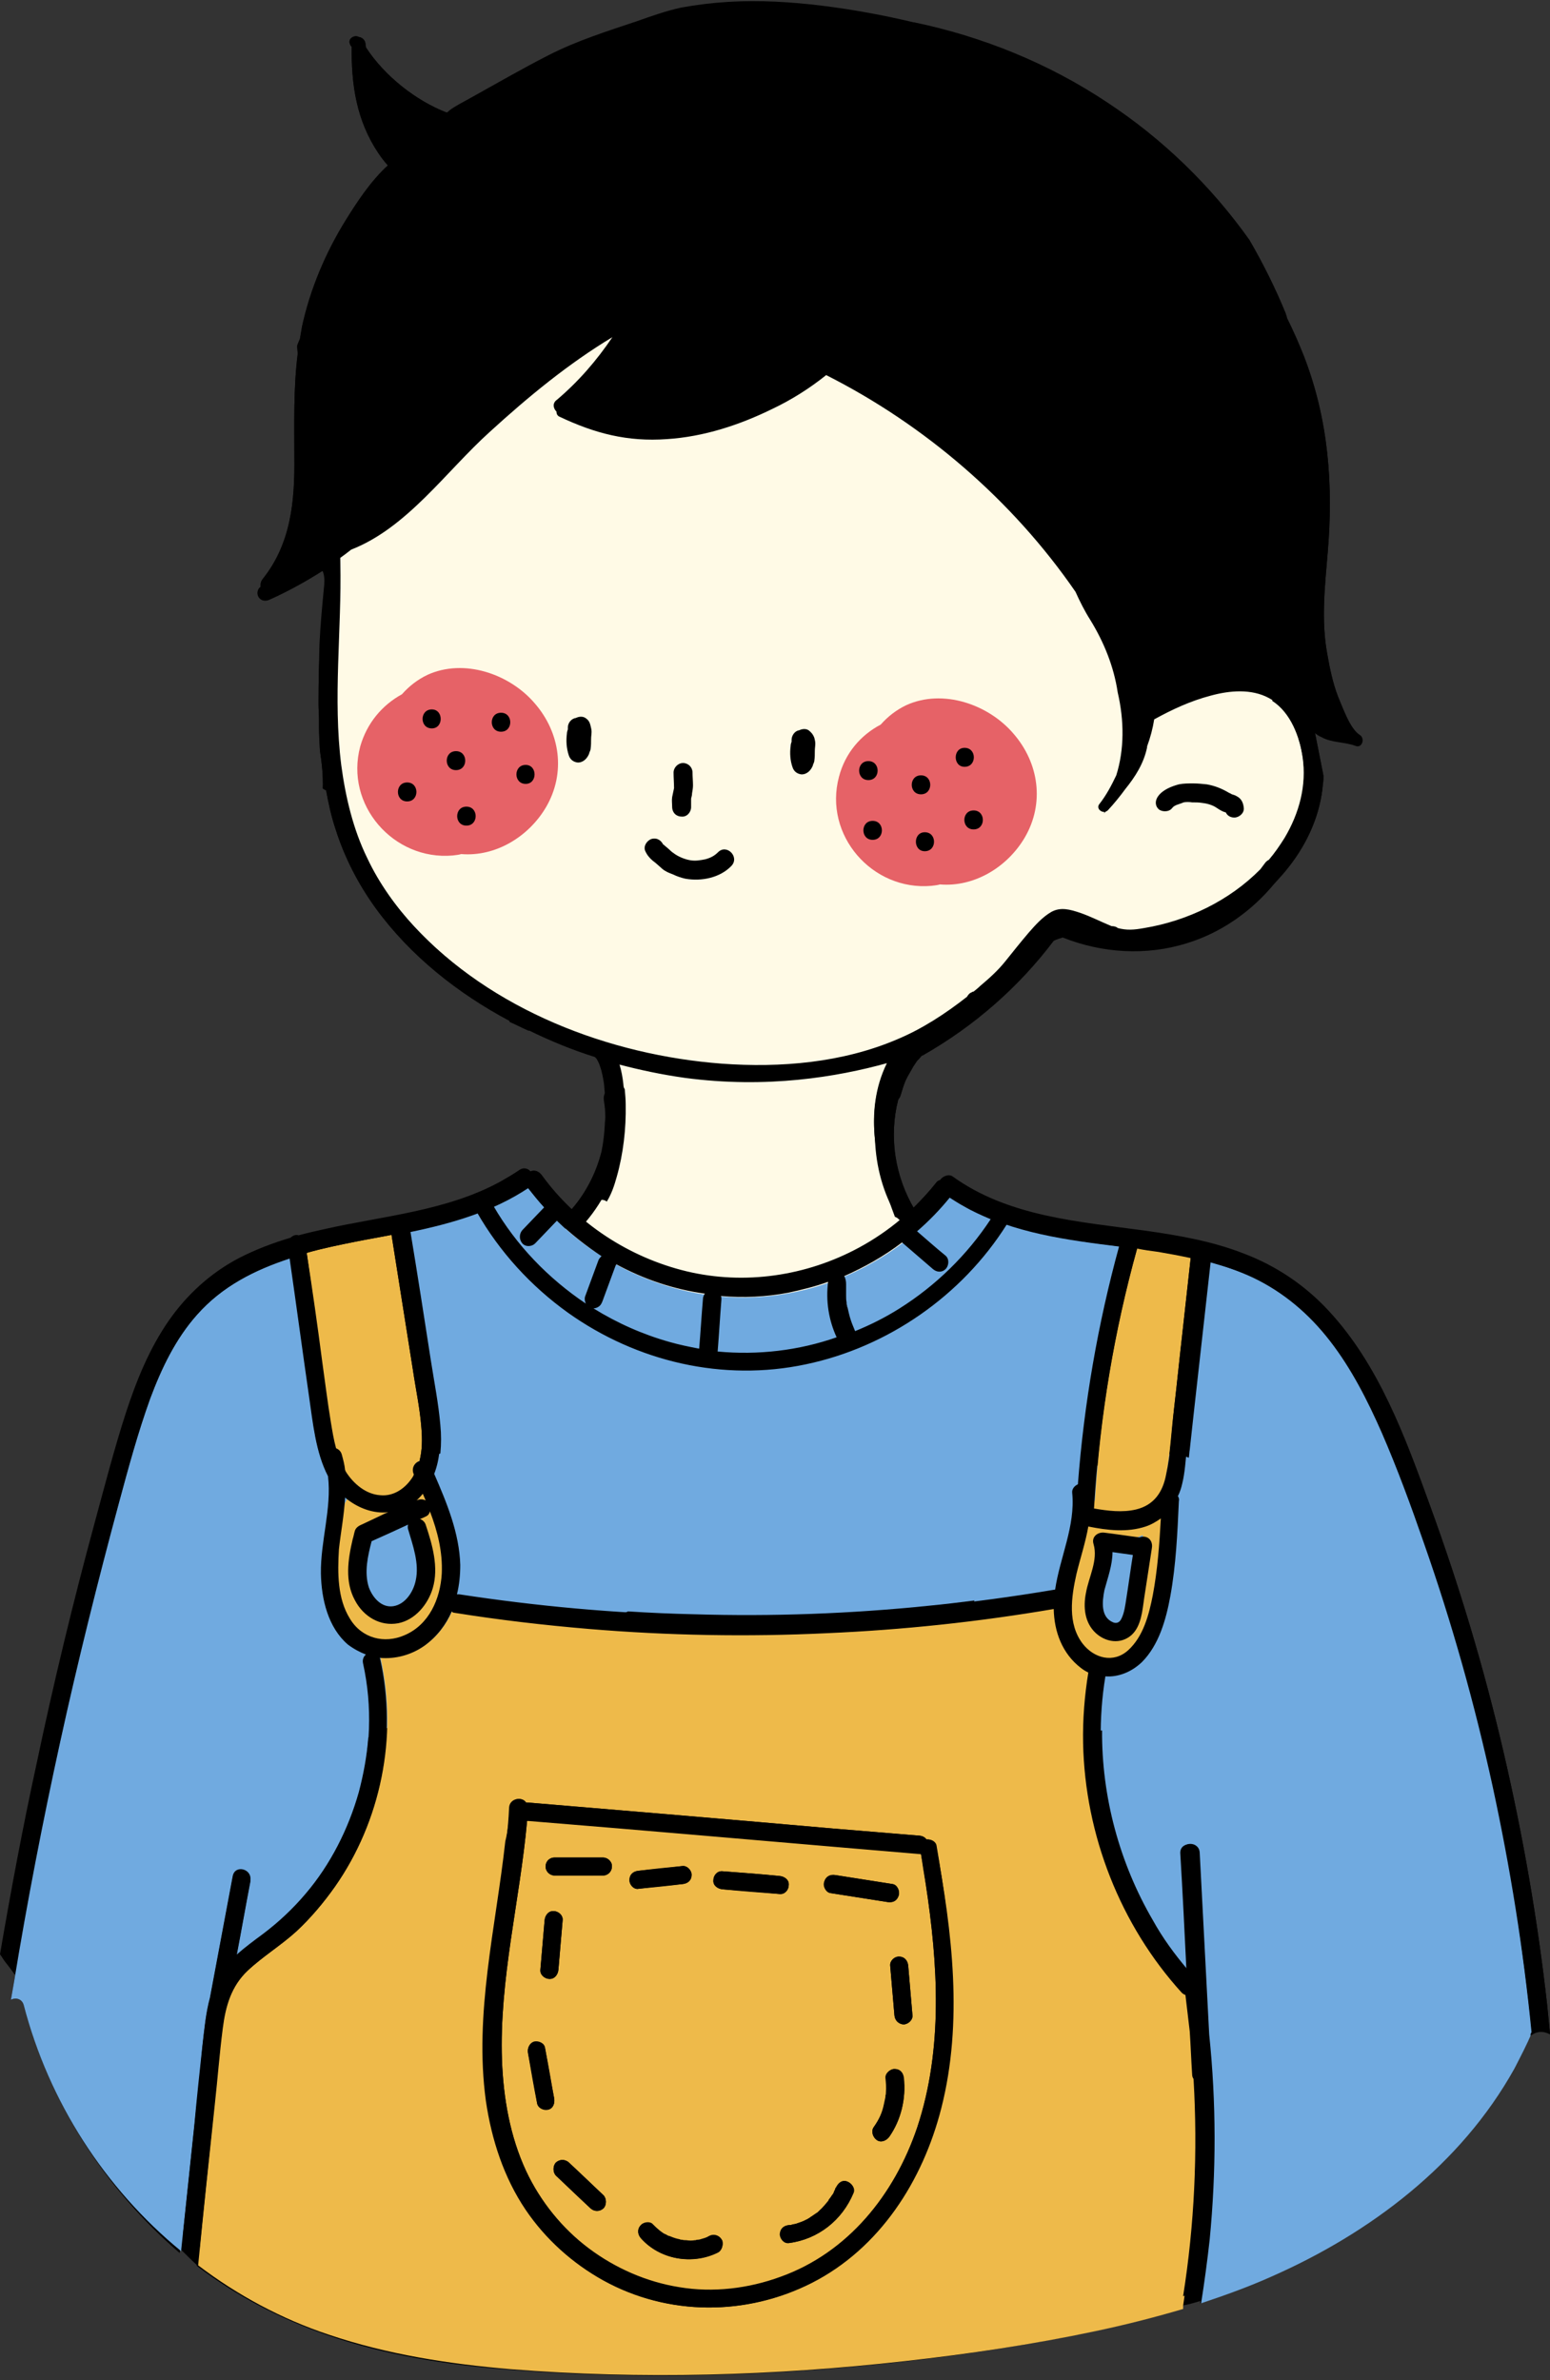 <?xml version="1.0" encoding="UTF-8" standalone="no"?><svg xmlns="http://www.w3.org/2000/svg" xmlns:xlink="http://www.w3.org/1999/xlink" fill="#000000" height="501.9" preserveAspectRatio="xMidYMid meet" version="1" viewBox="-0.0 -0.2 327.0 501.9" width="327" zoomAndPan="magnify"><rect x="-0.0" y="-0.2" width="327.0" height="501.9" fill="#333333" stroke="none"/><g><g id="change1_1"><path d="M327,428.8c-1.3-0.7-2.8-0.8-4.2,0.4c-1,2.3-2.1,4.6-3.4,6.8c-11.3,20.3-30.5,34.7-51.2,43.8c-4.9,2.2-9.9,4-15,5.7 c0-0.2,0.1-0.3,0.1-0.5c-1.3,0.4-2.7,0.8-4,1c0,0.2,0,0.5,0,0.7c-6.1,1.8-12.3,3.4-18.6,4.7c-13.2,2.8-26.6,4.9-40.1,6.4 c-27.5,3.1-55.5,3.9-83.2,1.7c-13-1-26-3-38.4-7.3c-9.9-3.4-19.2-8.3-27.5-14.6c0-0.1,0-0.2,0-0.2c-1-0.9-1.9-1.8-2.7-2.6 c-0.3-0.3-0.5-0.5-0.8-0.8l-0.1,0.9C22.1,461.3,10.3,443,5,422.6c-0.4-1.4-1.8-1.6-2.7-1.1c0.2-1.1,0.4-2.3,0.6-3.4 c0.1-0.6,0.2-1.3,0.3-1.9c-0.6-0.9-1.3-1.8-2-2.6c-0.4-0.5-0.7-1.1-1.1-1.6c2.3-13.4,4.8-26.8,7.7-40.1c3.6-17.1,7.7-34.1,12.3-51 c2.1-7.8,4.1-15.5,6.6-23.2c2.2-6.7,5-13.4,9-19.3c3.9-5.6,8.9-10.1,14.8-13.2c3.5-1.8,7.2-3.2,10.9-4.3c0.2-0.2,0.5-0.4,0.8-0.5 c0.3-0.1,0.6-0.1,0.9,0c1.8-0.5,3.6-0.9,5.4-1.3c12.4-2.8,25.7-3.8,37-10c1.4-0.8,2.8-1.6,4.1-2.5c0.9-0.6,1.8-0.3,2.3,0.3 c0.9-0.4,1.8,0,2.4,0.8c1.9,2.6,4,5,6.3,7.1c3.1-3.5,5.3-7.8,6.4-12.3c0.4-1.9,0.6-3.8,0.7-5.7c0-0.5,0.1-1,0.1-1.5 c0-1.2-0.1-2.3-0.3-3.5c-0.1-0.6,0-1.1,0.2-1.6c-0.1-0.7-0.1-1.4-0.2-2.1c-0.2-1.2-0.4-2.4-0.8-3.5c-0.2-0.6-0.2-0.6-0.6-1.2 c-0.1-0.2-0.2-0.4-0.4-0.6l0,0c-0.1-0.1-0.1-0.1-0.2-0.2c-4.8-1.5-9.4-3.4-13.9-5.6v0.1c-1.4-0.6-2.7-1.3-4.1-1.9 c0-0.1,0-0.1,0-0.2c-10.9-5.8-20.9-13.7-28.2-23.7c-3.7-5.1-6.6-10.7-8.5-16.7c-0.9-2.7-1.5-5.4-2-8.2c-0.2-0.1-0.4-0.2-0.7-0.4 c0.1-2.6-0.2-5.4-0.6-7.9c-0.1-1.7-0.2-3.4-0.2-5.1c0,0,0,0,0,0l0-0.6c0-0.3,0-0.7,0-1c0-1-0.1-2-0.1-3v-0.9c0-4,0.1-7.9,0.2-11.9 c0.2-4.2,0.6-8.3,1-12.5c0.1-1.2,0-2.2-0.4-3c-3.6,2.3-7.4,4.4-11.2,6.1c-1.8,0.8-3.4-1.5-1.8-2.7c-0.1-0.5,0-1.1,0.4-1.6 c6-7.5,6.8-16.5,6.7-25.7c0-7.3-0.2-14.6,0.7-21.8c0-0.6-0.1-1.2-0.1-1.8c0.1-0.2,0.1-0.3,0.2-0.5c0.1-0.3,0.3-0.6,0.4-1 c0.1-0.8,0.3-1.6,0.4-2.4c1.7-7.9,5-15.7,9.3-22.6c2-3.2,5.1-8.1,8.9-11.5c-0.8-0.9-1.5-1.8-2.1-2.7c-4.6-6.9-5.7-14.3-5.6-22.4 C74,9.5,73.9,9.3,73.8,9c-0.4-1.1,1-1.9,1.9-1.4C76.4,7.7,77,8.2,77.1,9c0,0.3,0.1,0.5,0.1,0.8c3.9,6,10.5,11.2,17,13.8 c0,0,0.1,0,0.1,0.1c0.2-0.1,0.4-0.3,0.5-0.4c1.3-1,2.8-1.7,4.2-2.5c5.6-3.1,11.1-6.3,16.8-9.2c5.9-3,12.2-5,18.5-7.1 c3.1-1.1,6.2-2.2,9.4-2.9c3.3-0.6,6.6-1,9.9-1.2c6.6-0.4,13.3,0,19.8,0.8c6.5,0.8,12.9,2,19.3,3.5c0,0,0,0,0.1,0 c14.5,3,28.5,8.8,40.8,16.9c11.7,7.7,21.9,17.6,30,29c2.9,5,5.5,10.2,7.7,15.6c0,0,0,0,0,0.1c0.1,0.2,0.2,0.5,0.2,0.7 c1.3,2.6,2.5,5.4,3.6,8.1c5.2,13.4,6.2,27.2,5,41.3c-0.6,7.1-1.4,14.4-0.1,21.4c0.5,2.9,1.2,6.3,2.3,9.1c1,2.3,2.5,6.8,4.6,8.1 c1.1,0.7,0.4,2.6-0.9,2.1c-2.4-0.9-5-0.6-7.3-1.9c-0.5-0.2-0.9-0.5-1.3-0.8c0.6,3,1.2,6,1.8,9.1c0,0.5,0,1.1-0.1,1.6 c-0.5,6.4-3.2,12.4-7.1,17.4c-1,1.3-2.1,2.5-3.2,3.7c-4.8,5.8-11.2,10.3-18.4,12.5c-8.6,2.7-17.9,2.1-26.2-1.2 c-0.7,0.2-1.3,0.4-1.9,0.7c-7.4,9.8-16.8,18-27.5,24.1c-0.1,0.1-0.2,0.1-0.3,0.1c-0.2,0.2-0.4,0.5-0.6,0.7c0,0-0.1,0.1-0.1,0.1 c-0.1,0.1-0.1,0.1-0.2,0.2c-0.2,0.2-0.3,0.4-0.5,0.7c-0.3,0.4-0.6,0.9-0.8,1.3c-0.3,0.5-0.5,0.9-0.8,1.4c-0.1,0.2-0.2,0.4-0.3,0.6 c-0.1,0.1-0.1,0.3-0.2,0.4c0,0,0,0,0,0c0,0,0,0,0,0c-0.4,1-0.7,2-1,3c-0.1,0.4-0.3,0.6-0.5,0.9c-2,7.7-0.8,16,3.2,22.8 c1.7-1.7,3.3-3.4,4.8-5.3c0.2-0.3,0.5-0.4,0.8-0.5c0.5-0.8,1.8-1.3,2.6-0.7c11.8,8.5,26.7,9.5,40.5,11.4c7,1,14.1,2.2,20.8,4.8 c6.9,2.6,13,6.7,18,12.1c10.6,11.4,16.2,26.7,21.5,41.1c6.2,17,11.4,34.3,15.5,51.9c4.1,17.6,7.2,35.4,9.2,53.3 C326.6,424.7,326.8,426.8,327,428.8z" fill="inherit"/></g><g id="change2_1"><path d="M77.2,58.8c7.4-9.3,17.2-16.9,28-21.7c7.4-3.3,15-5.4,22.7-6.3c23.4-12.4,56.3-3.9,79.1,8 c27.5,14.3,50.1,39,59.9,68.5c4.3,13.1,5.8,27.5,1.5,40.3c3.9,2.5,5.8,7.6,6.5,12.1c0.8,6-0.7,11.9-3.8,17.1 c-6.2,10.4-17.7,16.9-29.5,18.9c-2.2,0.4-3.7,0.5-5.6,0c0,0,0,0,0,0c-0.4-0.3-0.9-0.4-1.3-0.4c-2.2-0.9-4.4-1.9-6.7-2.8 c-2-0.7-4.1-1.3-6.1-0.2c-1.9,1-3.4,2.8-4.8,4.4c-1.7,1.9-3.3,4-4.9,6c-1.6,1.9-3.4,3.6-5.3,5.2c-0.5,0.4-1,0.8-1.4,1.2 c-0.2,0.1-0.3,0.1-0.5,0.2c-0.4,0.2-0.7,0.5-0.9,0.9c-3.7,2.9-7.7,5.6-11.9,7.7c-1.8,2.3-3.6,4.6-5.3,6.9c-4.7,9.9-2,21.4,1.9,31.6 c0.3,0.1,0.5,0.2,0.8,0.5c1.7,1.5,3.3,3.1,5,4.6c0.5,0.5,0.7,1.2,0.5,1.8c0.2,0.3,0.3,0.7,0.3,1.1c0,0.5-0.2,1.1-0.6,1.4 c-0.3,0.3-0.7,0.5-1.2,0.5c0,0,0,0.1,0.1,0.1c0.3,0.5,0.5,0.9,0.8,1.4c2.1,3.6-0.7,7.9-4.5,8.1c-1,0.6-2.1,1.2-3.2,1.8 c-0.8,0.5-1.6,0.7-2.5,0.8c-0.6,1.4-1.2,2.8-1.9,4.2c-0.9,1.7-2,3.2-3,4.9c-4.3,6.8-7.6,14.2-11.7,21c-4.5,7.4-8.7,14.9-12.9,22.5 c-4.1-7.1-8.4-14.2-12.8-21.1c-2.3-3.6-4.7-7.1-7-10.7c-3.6-5.8-7-11.8-9.9-17.9c-1-2-1.9-4-2.7-6c-0.4-0.9-0.7-1.8-1.3-2.6 c-1.4-2.3-2.3-4.9-2.4-7.5c0-0.1-0.1-0.2-0.1-0.3c0-0.1,0-0.1-0.1-0.2c0,0,0-0.1-0.1-0.1c-0.1-0.2-0.2-0.3-0.3-0.5c0,0,0,0,0-0.1 c-0.6-0.2-1.1-0.7-1.3-1.2c-0.1-0.2-0.1-0.4-0.1-0.5c-0.2-0.4-0.2-1-0.1-1.4c0.2-0.7,0.7-1.1,1.4-1.4c0.1,0,0.2-0.1,0.3-0.1 c0,0,0.1,0,0.1,0c0.2-0.1,0.3-0.2,0.5-0.2c0.1,0,0.1-0.1,0.2-0.1l0.6-0.8c0.5-0.7,1.3-1.1,2.1-0.9c0,0,0.1-0.1,0.1-0.1 c0.7-0.6,1.3-1.2,1.9-1.8c0.1-0.1,0.2-0.3,0.4-0.4c0.1-0.1,0.1-0.1,0.2-0.2c0,0,0-0.1,0.1-0.1c0.2-0.4,0.5-0.7,0.7-1.1 c0.6-0.9,1.8-1.3,2.7-0.7c0,0,0.1,0.1,0.1,0.1c1-1.6,1.6-3.4,2.1-5.2c1.4-4.9,2-10.2,1.9-15.3c0-1-0.1-2.1-0.2-3.2l-5.2-10.2 c-14.8-4.8-28.6-12.7-39.1-24c-4-4.3-7.5-9.2-10-14.5c-3-6.1-4.6-12.9-5.5-19.6c-1.8-14.2,0.1-28.5-0.2-42.7c0-1.7-0.1-3.4-0.2-5 c-5.4-4.5-8.1-11.3-8.4-18.3C62.5,81.7,69.4,68.7,77.2,58.8z" fill="#fffae6"/></g><g id="change3_1"><path d="M177,163.6c-3.3,12.3,7,24.1,19.5,23c0.6-0.1,1.2-0.1,1.8-0.3c7.2,0.6,14.2-3.6,17.9-9.9 c4.2-7.2,3-15.7-2.4-21.9c-5.3-6.2-14.9-9.5-22.6-6c-2.1,1-3.9,2.4-5.4,4.1C181.6,154.8,178.3,158.6,177,163.6z M95.5,180.2 c0.6-0.1,1.2-0.1,1.8-0.3c7.2,0.6,14.2-3.6,17.9-9.9c4.2-7.2,3-15.7-2.4-21.9c-5.3-6.2-14.9-9.5-22.6-6c-2.1,1-3.9,2.4-5.4,4.1 c-4.2,2.3-7.4,6.1-8.8,11C72.7,169.5,83,181.3,95.5,180.2z" fill="#e66267"/></g><g id="change1_2"><path d="M194.3,163.3c2.6,0,2.6,4,0,4C191.7,167.3,191.7,163.3,194.3,163.3z M91.1,149.4c-2.6,0-2.6,4,0,4 C93.6,153.4,93.6,149.4,91.1,149.4z M203.5,161.5c2.6,0,2.6-4,0-4C201,157.5,201,161.5,203.5,161.5z M96.2,158.2c-2.6,0-2.6,4,0,4 C98.8,162.2,98.8,158.2,96.2,158.2z M85.9,164.8c-2.6,0-2.6,4,0,4C88.5,168.8,88.5,164.8,85.9,164.8z M205.4,174.7c2.6,0,2.6-4,0-4 C202.8,170.7,202.8,174.7,205.4,174.7z M247.2,170.3c0.4-0.5,0.5-0.5,1.1-0.8c0,0,0,0,0.1,0c0,0,0,0,0,0c0.1-0.1,0.3-0.1,0.5-0.2 c0.3-0.1,0.6-0.2,0.8-0.3c0.5-0.1,1.2-0.1,1.8,0c0.7,0,1.4,0,2,0.1c1,0.1,2.2,0.4,3.1,1c0.6,0.4,1.2,0.8,1.9,1c0,0,0.1,0,0.1,0 c0.3,0.7,1,1.1,1.8,1.1c1,0,2.1-0.9,2-2c-0.1-1.1-0.5-2-1.5-2.5c-0.3-0.2-0.7-0.3-1-0.4c0,0-0.2-0.1-0.2-0.1c0,0,0,0,0,0 c0,0,0,0,0,0c-0.1-0.1-0.2-0.1-0.4-0.2c-1.5-0.9-3-1.5-4.7-1.8c-1-0.1-1.9-0.2-2.9-0.2c-1,0-2,0-3,0.2c-1.5,0.4-3.3,1.1-4.3,2.4 c-0.7,0.9-0.8,2,0,2.8C245,171,246.5,171.1,247.2,170.3z M195.1,179.3c2.6,0,2.6-4,0-4C192.6,175.3,192.6,179.3,195.1,179.3z M183.2,160.3c-2.6,0-2.6,4,0,4C185.8,164.3,185.8,160.3,183.2,160.3z M170.6,153.8c-0.6-0.4-1.4-0.3-2,0c0,0,0,0,0,0 c-0.9,0.1-1.6,1.1-1.6,2c0,0.1,0,0.2,0,0.4c-0.1,0.3-0.2,0.6-0.2,0.9c-0.2,1.5-0.1,3.1,0.4,4.5c0.3,0.9,1,1.4,1.9,1.5 c1.2,0,2-0.9,2.4-1.9c0,0,0,0,0-0.1c0.1-0.3,0.3-0.6,0.3-0.9c0.1-0.7,0.1-1.4,0.1-2.1c0-0.5,0.1-1,0.1-1.5c0-0.4-0.1-0.8-0.2-1.2 C171.5,154.6,171.1,154.2,170.6,153.8z M151.5,179.5c-0.8,0.8-1.6,1.2-2.7,1.5c-1,0.2-2.1,0.4-3.2,0.2c-1.2-0.2-2.6-0.8-3.5-1.5 c-0.5-0.3-0.8-0.7-1.3-1.1c-0.2-0.2-0.4-0.3-0.6-0.5c-0.2-0.2-0.4-0.4-0.2,0c-0.4-1-1.3-1.7-2.5-1.4c-1,0.3-1.8,1.5-1.4,2.5 c0.4,0.9,0.9,1.5,1.6,2.1c0.7,0.5,1.3,1.1,2,1.7c0.7,0.6,1.5,0.9,2.3,1.2c0.8,0.4,1.7,0.7,2.6,0.9c3.4,0.6,7.3-0.2,9.7-2.7 C156.1,180.5,153.3,177.7,151.5,179.5z M98.4,169.9c-2.6,0-2.6,4,0,4C101,173.9,101,169.9,98.4,169.9z M55,123.7 c-0.1-0.5,0-1.1,0.4-1.6c6-7.5,6.8-16.5,6.7-25.7c0-7.3-0.2-14.6,0.7-21.8c0-0.6-0.1-1.2-0.1-1.8c0.1-0.2,0.1-0.3,0.2-0.5 c0.1-0.3,0.3-0.7,0.4-1c0.1-0.8,0.3-1.6,0.4-2.4c1.7-7.9,5-15.7,9.3-22.6c2-3.2,5.1-8.1,8.9-11.5c-0.8-0.9-1.5-1.8-2.1-2.7 c-4.6-6.9-5.7-14.3-5.6-22.4C74,9.5,73.9,9.3,73.8,9c-0.4-1.1,1-1.9,1.9-1.4C76.4,7.7,77,8.2,77.1,9c0,0.3,0.1,0.5,0.1,0.8 c3.9,6,10.5,11.2,17,13.7c0,0,0.1,0,0.1,0c0.2-0.1,0.4-0.3,0.5-0.4c1.3-1,2.8-1.7,4.2-2.5c5.6-3.1,11.1-6.3,16.8-9.2 c5.9-3,12.2-5,18.5-7.1c3.1-1.1,6.2-2.2,9.4-2.9c3.3-0.6,6.6-1,9.9-1.2c6.6-0.4,13.3,0,19.8,0.8c6.5,0.8,13,2,19.3,3.5 c0,0,0,0,0.1,0c14.5,3,28.5,8.7,40.8,16.9c11.7,7.7,21.9,17.6,30,29c2.9,5,5.5,10.2,7.7,15.6c0,0,0,0,0,0.1 c0.1,0.2,0.2,0.5,0.2,0.7c1.3,2.6,2.5,5.3,3.6,8.1c5.2,13.4,6.2,27.2,5,41.3c-0.6,7.1-1.4,14.4-0.1,21.4c0.5,2.9,1.2,6.3,2.3,9.1 c1,2.3,2.5,6.8,4.6,8.1c1.1,0.7,0.4,2.6-0.9,2.1c-2.4-0.9-5-0.7-7.3-1.9c-0.5-0.2-0.9-0.5-1.3-0.8c0.6,3,1.2,6,1.8,9.1 c0,0.5,0,1.1-0.1,1.6c-0.5,6.4-3.2,12.4-7.1,17.4c-1,1.3-2.1,2.5-3.2,3.7c-4.8,5.8-11.2,10.3-18.4,12.5c-8.6,2.7-17.9,2.1-26.2-1.2 c-0.7,0.2-1.3,0.4-1.9,0.7c-7.4,9.8-16.8,18-27.5,24.1c-0.1,0.1-0.2,0.1-0.3,0.1c-0.2,0.2-0.4,0.5-0.6,0.7c0,0-0.1,0.1-0.1,0.1 c-0.1,0.1-0.1,0.2-0.2,0.2c-0.2,0.2-0.3,0.4-0.5,0.7c-0.3,0.4-0.6,0.9-0.8,1.3c-0.3,0.5-0.5,0.9-0.8,1.4c-0.1,0.2-0.2,0.4-0.3,0.7 c-0.1,0.1-0.1,0.3-0.2,0.4c0,0,0,0,0,0c0,0,0,0,0,0c-0.4,1-0.7,2-1,3c-0.1,0.4-0.3,0.6-0.5,0.9c-2,7.9-0.7,16.3,3.5,23.3 c-1.3,0.5-2.6,1.1-3.9,1.6c0-0.1,0-0.1,0.1-0.2c-2.9-4.9-4.4-10.5-4.6-16.2c0,0,0,0,0,0c-0.6-5.5,0-11,2.5-16.1 c-10.5,2.9-25.3,5.4-42.6,3.1c-5-0.7-9.6-1.7-13.8-2.8c0.8,2.6,1,5.5,1,8c0.1,2,0,4.1-0.2,6.1c0,0.7-0.1,1.3-0.2,2 c0,0.2,0,0.3-0.1,0.5c0,0.2-0.1,0.4-0.1,0.5c-0.1,0.7-0.2,1.4-0.3,2l-0.1,0c-1.4,5.9-4.4,11.4-8.7,15.8c-1.1-0.9-2.2-1.7-3.3-2.6 c0.1-0.1,0.1-0.2,0.2-0.2c0.1-0.2,0.3-0.4,0.5-0.6c0.2-0.2,0.4-0.3,0.6-0.3c3.3-3.6,5.7-8.1,6.9-12.9c0.4-1.9,0.6-3.8,0.7-5.7 c0-0.5,0.1-1,0.1-1.5c0-1.2-0.1-2.3-0.3-3.5c-0.1-0.6,0-1.1,0.2-1.6c-0.1-0.7-0.1-1.4-0.2-2.1c-0.2-1.2-0.4-2.4-0.8-3.5 c-0.2-0.6-0.2-0.6-0.5-1.2c-0.1-0.2-0.2-0.4-0.4-0.6l0,0c-0.1-0.1-0.1-0.1-0.2-0.2c-4.8-1.5-9.4-3.4-13.9-5.6v0.1 c-1.4-0.6-2.7-1.3-4.1-1.9c0-0.1,0-0.1,0-0.2c-10.9-5.8-20.9-13.7-28.2-23.7c-3.7-5.1-6.6-10.7-8.5-16.7c-0.9-2.7-1.5-5.4-2-8.2 c-0.2-0.1-0.4-0.2-0.7-0.4c0.1-2.6-0.2-5.4-0.6-8c-0.1-1.7-0.2-3.4-0.2-5.1c0,0,0,0,0,0c0-0.2,0-0.4,0-0.6c0-0.3,0-0.7,0-1 c0-1-0.1-2-0.1-3c0-0.3,0-0.6,0-0.9c0-4,0.1-7.9,0.3-11.9c0,0,0,0,0,0c0.2-4.2,0.6-8.3,1.1-12.5c0.1-1.2,0-2.2-0.4-3 c-3.6,2.3-7.4,4.4-11.2,6.1C54.9,127.3,53.4,124.9,55,123.7z M71.6,124.9c-0.2,10.3-1,20.7-0.3,31c0,0.2-0.1,0.5-0.1,0.7 c0.1,5.6,1,11.3,3.1,16.6c0.1,0.2,0.2,0.5,0.3,0.7c0.7,2.2,1.6,4.4,2.6,6.6c2.6,5.3,6,10.2,10,14.5c16.5,17.8,41.3,27.3,65.1,29.1 c12.4,0.9,25.4-0.2,36.9-5.1c5.3-2.2,10.2-5.4,14.8-9c0.2-0.3,0.4-0.7,0.9-0.9c0.2-0.1,0.3-0.2,0.5-0.2c0.5-0.4,1-0.8,1.4-1.2 c1.9-1.6,3.7-3.2,5.3-5.2c1.6-2,3.2-4,4.9-6c1.4-1.6,2.9-3.3,4.8-4.4c2-1.1,4-0.5,6.1,0.2c2.3,0.8,4.4,1.9,6.6,2.8 c0.5,0,1,0.1,1.3,0.4c0,0,0,0,0,0c1.9,0.5,3.4,0.4,5.6,0c9.1-1.5,18-5.8,24.5-12.4c0.3-0.4,0.6-0.8,0.9-1.2 c0.2-0.3,0.5-0.6,0.9-0.8c1.2-1.4,2.3-3,3.3-4.6c3.1-5.2,4.7-11.1,3.8-17.1c-0.2-1.2-0.4-2.4-0.8-3.6c0-0.1-0.1-0.3-0.1-0.4 c-1.1-3.4-3-6.7-6.2-8.4c-3.7-2-8.3-1.6-12.3-0.5c-4.2,1.1-8.1,2.9-11.9,5c-0.3,1.9-0.8,3.8-1.5,5.7c0,0.1,0,0.1,0,0.2 c-0.7,3.4-2.5,6.2-4.6,8.8c-1.1,1.5-2.3,3-3.7,4.5c-0.1,0.1-0.3,0.2-0.5,0.3c-0.1,0.1-0.2,0.2-0.3,0.3c0-0.1,0.1-0.2,0.1-0.3 c-0.8,0.1-1.7-0.8-1.1-1.6c1.5-1.9,2.6-4,3.6-6.1c1.7-5.4,1.7-11.5,0.3-17.5c-0.8-5.4-2.9-10.6-5.8-15.3c-1.2-1.9-2.2-3.9-3.1-5.9 c-13.3-19.3-31.8-35.2-52.6-45.7c-3.5,2.8-7.3,5.2-11.3,7.1c-6.9,3.4-14.5,5.9-22.3,6.4c-8.3,0.6-15.2-1.2-22.6-4.7 c-0.5-0.2-0.7-0.6-0.7-1.1c-0.7-0.7-0.9-1.8,0.1-2.5c4.5-3.8,8.4-8.3,11.7-13.2c-9.3,5.6-17.8,12.6-25.9,20 c-9.2,8.3-17.4,20.2-29.2,24.8c-0.9,0.7-1.8,1.4-2.7,2c-0.1,1.8-0.2,3.7-0.2,5.5C71.5,123.9,71.5,124.4,71.6,124.9z M184.1,172.9 c-2.6,0-2.6,4,0,4C186.7,176.9,186.7,172.9,184.1,172.9z M110.9,161.1c-2.6,0-2.6,4,0,4C113.4,165.1,113.4,161.1,110.9,161.1z M105.7,150.1c-2.6,0-2.6,4,0,4C108.3,154.1,108.3,150.1,105.7,150.1z M143.8,172c1.1,0.1,2-0.9,2-2c0-0.6,0-1.2,0-1.8 c0.1-0.4,0.2-0.7,0.2-1.1c0.1-0.6,0.2-1.1,0.2-1.7c0-0.9-0.1-1.8-0.1-2.7c0-1.1-0.9-2-2-2c-1.1,0-2,1-2,2c0,1.1,0.1,2.2,0.1,3.3 c-0.1,0.6-0.3,1.3-0.4,1.9c-0.1,0.7,0,1.3,0,2C141.8,171.2,142.7,172,143.8,172z M123.5,151.2c-0.6-0.4-1.4-0.3-2,0 c-0.9,0.1-1.7,1-1.7,2c0,0.1,0,0.3,0,0.4c-0.1,0.3-0.2,0.6-0.2,0.9c-0.2,1.5-0.1,3.1,0.4,4.6c0.3,0.9,1,1.4,1.9,1.5 c1.2,0,2-0.9,2.4-1.9c0,0,0-0.1,0-0.1c0.1-0.3,0.3-0.6,0.3-0.9c0.1-0.7,0.1-1.4,0.1-2.1c0-0.5,0.1-1,0.1-1.5c0-0.4-0.1-0.8-0.2-1.2 C124.4,152,124.1,151.6,123.5,151.2z" fill="inherit"/></g><g id="change4_1"><path d="M323.2,428.4C323.2,428.4,323.2,428.4,323.2,428.4c-1.1,2.6-2.4,5.1-3.7,7.6 c-11.3,20.3-30.5,34.7-51.1,43.8c-4.9,2.2-9.9,4-15,5.7c0.7-4.5,1.3-8.9,1.8-13.4c1.4-14.4,1.4-28.9-0.1-43.3l-2-38.3 c-0.1-2.5-3.9-2.5-3.8,0c0.4,8.2,0.8,16.5,1.3,24.7c-2.8-3.3-5.3-6.7-7.4-10.5c-7-12-10.8-26-10.7-40c-0.9,0.1-1.9-0.1-2.8-0.4 c-7.2-2.7-9-7.9-8.5-13.7c-2.3,1.3-4.6,2.5-7.2,3.5c-7.8,3.1-13.8-7.1-10.3-13.4c0.6-1.1,1.3-2.2,1.9-3.4c-3.2,0.4-6.4,0.8-9.6,1.1 c-16.5,1.7-33.1,2.3-49.7,1.8c-4.6-0.1-9.2-0.3-13.8-0.6c-18.5,8.3-36.7,17.4-54.8,26.6c-0.3,3.9-1,7.7-2,11.5 c-2.2,7.8-6,15.3-11.2,21.4c-2.7,3.2-5.7,6-9,8.5c-1.9,1.4-3.8,2.8-5.6,4.4c1-5.2,1.9-10.4,2.9-15.6c0.5-2.5-3.2-3.5-3.7-1 c-1.6,8.5-3.2,17-4.8,25.6c-0.9,3.3-1.2,6.8-1.6,10.2c-0.6,5.6-1.2,11.1-1.7,16.7l-2.8,26.6C22.1,461.3,10.3,443,5,422.6 c-0.4-1.4-1.8-1.6-2.7-1.1c0.2-1.1,0.4-2.3,0.6-3.4c2.8-17.1,6.1-34.1,9.8-51c3.7-16.9,7.9-33.7,12.4-50.4c2-7.4,4-14.8,6.6-22 c2.4-6.4,5.4-12.7,9.9-17.7c5.3-6,12.2-9.5,19.6-11.9c1.4,9.7,2.7,19.4,4.1,29.1c0.8,5.6,1.3,11.8,4,16.8c0.1,1,0.2,2,0.2,3 c2.8-0.8,5.5-1.5,8.3-2.1c4.9-2.1,9.9-4,15.1-5.6c0.2-2,0.2-4,0-6c-0.4-4.6-1.3-9.1-2-13.6c-1.4-9-2.8-18.1-4.3-27.1 c8.7-1.8,17.4-4.3,24.9-9.3c4.4,6,10,11.1,16.3,14.9c11.6,7,25.4,9.8,38.7,7.3c13.1-2.4,25.4-9.7,33.9-20.2c1.1,0.7,2.1,1.4,3.3,2 c10.1,5.6,21.5,7,32.7,8.4c-4.1,14.8-6.9,30.1-8.3,45.4c2.9,0.3,5.7,1.4,7.7,3.6c1.1-0.7,2.4-1.1,3.6-1.2c2.4-3.7,7.4-5,11.4-3.3 c0.1-0.6,0.1-1.2,0.2-1.7l0.9-8.2l3.5-31.3c3.2,0.9,6.4,1.9,9.5,3.4c6.5,3.1,11.9,7.7,16.3,13.4c4.5,5.8,8,12.6,10.9,19.3 c3.3,7.6,6.2,15.4,8.9,23.3c5.8,16.8,10.6,33.9,14.5,51.3C318.7,393.7,321.4,411,323.2,428.4z" fill="#70aae0"/></g><g id="change5_1"><path d="M231.7,351.8c6.2,0.6,11.3-5.5,13.4-10.7c2.8-6.9,2.4-15.4,2.2-22.7c0-1.8-1.4-3.1-3-3.2 c0.8-1.2,1.4-2.6,1.7-4.2c0.9-4.6,1.1-9.5,1.7-14.2c0.6-5.1,1.1-10.2,1.7-15.4c0.6-5.4,1.2-10.9,1.8-16.3c-2.3-0.5-4.5-0.9-6.8-1.3 c-1.5-0.2-3-0.4-4.5-0.7c-4.8,17.3-7.8,35.1-8.9,53c-0.3,0.5-0.5,1.1-0.8,1.8c-1,0.8-1.4,2-1.4,3.2 C224.5,332.1,219.4,350.6,231.7,351.8z M240.2,333c-0.7,2.5-3.1,9.6-5.7,10.3c-4.3,1.2-2.9-4-2.8-6.1c0.1-1.8,0.1-3.6,0.3-5.4 c0.2-2.1,0.5-4.2,0.9-6.3c0.9,0.1,1.8,0.2,2.6,0.4c1.3,0.2,2.3-0.5,2.9-1.4c0.9-0.3,1.8-0.6,2.7-1 C241.2,326.7,241.1,329.9,240.2,333z M194.3,390.7c-21.5-1.8-43.1-3.7-64.6-5.5c-6.1-0.5-12.2-1-18.2-1.5c-0.1,0-0.2,0-0.3,0 c-1.5,16.9-5.9,33.5-5.3,50.6c0.3,8,1.7,16.1,5.1,23.4c3,6.4,7.6,12.1,13.2,16.3c5.6,4.2,12.2,7.1,19.1,8.2 c7.1,1.2,14.6,0.3,21.4-2.2c14.2-5.1,24-17.3,28.8-31.5c5.5-16.6,4.4-34.4,1.8-51.4C194.9,394.8,194.6,392.8,194.3,390.7z M114.9,404.7c0.1-1,0.8-2,1.9-1.9c1,0,2,0.9,1.9,1.9c-0.3,3.5-0.6,7-0.9,10.5c-0.1,1-0.8,2-1.9,1.9c-1,0-2-0.9-1.9-1.9 C114.3,411.7,114.6,408.2,114.9,404.7z M115.6,444.6c-0.9,0.2-2.2-0.3-2.3-1.4c-0.6-3.5-1.2-7-1.9-10.5c-0.2-1,0.3-2.1,1.3-2.4 c0.9-0.2,2.2,0.3,2.3,1.4c0.6,3.5,1.2,7,1.9,10.5C117.1,443.3,116.7,444.4,115.6,444.6z M127.3,465.5c-0.8,0.7-1.9,0.7-2.7,0 c-2.4-2.3-4.8-4.6-7.3-6.9c-0.7-0.7-0.7-2.1,0-2.8c0.8-0.7,1.9-0.7,2.7,0c2.4,2.3,4.8,4.6,7.3,6.9C128,463.4,128,464.8,127.3,465.5 z M127.2,395.3H117c-1,0-1.9-0.9-1.9-1.9c0-1.1,0.8-1.9,1.9-1.9h10.2c1,0,2,0.9,1.9,1.9C129.1,394.4,128.3,395.3,127.2,395.3z M132.8,396.2c0-1.1,0.8-1.8,1.9-1.9c3.1-0.3,6.2-0.6,9.3-1c1-0.1,2,1,1.9,1.9c0,1.1-0.8,1.8-1.9,1.9c-3.1,0.3-6.2,0.6-9.3,1 C133.7,398.3,132.7,397.2,132.8,396.2z M151.5,474.8c-5.4,2.7-12.3,1.5-16.3-3c-0.7-0.8-0.8-2,0-2.7c0.7-0.7,2-0.8,2.7,0 c0.4,0.4,0.8,0.9,1.3,1.2c0,0,0.1,0.1,0.1,0.1c0.1,0.1,0.3,0.2,0.4,0.3c0.2,0.2,0.5,0.3,0.8,0.5c0.3,0.2,0.5,0.3,0.8,0.4 c0,0,0.1,0,0.1,0c0,0,0,0,0,0c0.2,0.1,0.3,0.1,0.5,0.2c0.6,0.2,1.1,0.4,1.7,0.5c0.1,0,0.3,0.1,0.4,0.1c0,0,0.1,0,0.1,0 c0.3,0,0.6,0.1,0.9,0.1c0.6,0,1.2,0,1.8,0c0.1,0,0.1,0,0.1,0c0,0,0.1,0,0.1,0c0.1,0,0.3,0,0.4-0.1c0.3-0.1,0.6-0.1,0.9-0.2 c0.7-0.2,1-0.3,1.5-0.6c0.9-0.5,2.1-0.3,2.6,0.7C152.6,473,152.4,474.3,151.5,474.8z M152.4,398.2c-1-0.1-2-0.8-1.9-1.9 c0-1,0.8-2,1.9-1.9c4,0.3,8.1,0.6,12.1,1c1,0.1,2,0.8,1.9,1.9c0,1-0.8,2-1.9,1.9C160.5,398.8,156.4,398.5,152.4,398.2z M180.1,462.2c-2.4,5.8-7.5,9.8-13.6,10.6c-1,0.1-2-1-1.9-1.9c0-1.2,0.8-1.8,1.9-1.9c-0.1,0-0.1,0-0.1,0c0.1,0,0.3,0,0.3,0 c0.1,0,0.3,0,0.4-0.1c0.3-0.1,0.6-0.1,0.9-0.2c0.5-0.2,1-0.3,1.6-0.6c0.1,0,0.2-0.1,0.2-0.1c0.1-0.1,0.3-0.1,0.4-0.2 c0.3-0.1,0.6-0.3,0.8-0.5c0.5-0.3,1-0.7,1.5-1c0,0,0,0,0,0c0,0,0,0,0.1-0.1c0.1-0.1,0.2-0.2,0.3-0.3c0.2-0.2,0.5-0.4,0.7-0.7 c0.4-0.4,0.8-0.9,1.2-1.4c0,0,0,0,0,0c0,0,0,0,0-0.1c0.1-0.1,0.2-0.3,0.3-0.4c0.2-0.2,0.3-0.5,0.5-0.7c0.2-0.2,0.3-0.5,0.4-0.8 c0.1-0.2,0.2-0.3,0.2-0.5c0,0,0.1-0.2,0.1-0.2c0,0,0,0,0,0.1c0.4-0.9,1.3-1.7,2.3-1.4C179.6,460.1,180.5,461.2,180.1,462.2z M175.2,399c-1-0.1-1.6-1.5-1.3-2.4c0.3-1.1,1.3-1.5,2.3-1.4l12.1,1.9c1,0.1,1.6,1.5,1.3,2.4c-0.4,1.1-1.3,1.5-2.3,1.4L175.2,399z M187.6,450.4c-0.6,0.8-1.7,1.3-2.6,0.7c-0.8-0.5-1.3-1.8-0.7-2.7c1.2-1.7,1.8-3,2.3-5c0.1-0.4,0.2-0.9,0.3-1.4c0-0.1,0-0.3,0-0.3 c0-0.3,0-0.5,0.1-0.7c0.1-1,0-2-0.1-3c-0.1-1,1-2,1.9-1.9c1.2,0,1.8,0.9,1.9,1.9C191.2,442.3,190,446.9,187.6,450.4z M190.6,426.7 c-1.1-0.1-1.8-0.9-1.9-1.9c-0.3-3.5-0.6-7-0.9-10.5c-0.1-1,0.9-2,1.9-1.9c1.1,0,1.8,0.9,1.9,1.9c0.3,3.5,0.6,7,0.9,10.5 C192.6,425.7,191.5,426.7,190.6,426.7z M251.9,438.1c-0.2-0.3-0.3-0.6-0.3-1c-0.2-3-0.3-6-0.5-9c-0.3-2.5-0.6-5-0.9-7.6 c0,0,0-0.1,0-0.1c-0.3-0.1-0.6-0.3-0.8-0.5c-12.9-14.2-20.4-33.2-20.8-52.6c-0.1-5,0.3-10,1.1-14.9c-0.6-0.3-1.1-0.6-1.6-1 c-3.9-3-5.6-7.6-5.7-12.4c-15.8,2.7-31.8,4.4-47.9,5.1c-16.7,0.8-33.5,0.5-50.2-0.9c-9.5-0.8-18.9-1.9-28.3-3.4 c-0.2,0-0.5-0.1-0.6-0.3c-1.2,2.8-3.1,5.3-5.7,7.2c-2.8,2-6.2,2.9-9.5,2.6c0,0.1,0.1,0.1,0.1,0.2c3.7,16.5,0,34.4-9.6,48.1 c-2.4,3.4-5.1,6.6-8.1,9.4c-3.3,3-7.1,5.3-10.3,8.3c-3.5,3.3-4.7,7.5-5.3,12.2c-0.7,5.4-1.1,10.8-1.7,16.2 c-1.2,11.3-2.4,22.5-3.5,33.8c8.3,6.3,17.6,11.3,27.5,14.6c12.4,4.2,25.4,6.2,38.4,7.3c27.6,2.2,55.6,1.4,83.2-1.7 c13.4-1.5,26.9-3.5,40.1-6.3c6.2-1.3,12.5-2.9,18.6-4.7c0-0.2,0-0.5,0-0.7C252,470.2,252.8,454.1,251.9,438.1z M198.6,444.3 c-3.9,15.4-13,29.6-27.3,36.9c-13.8,7-30.2,7-43.8-0.5c-6.5-3.6-12.2-8.7-16.4-14.9c-4.6-6.8-7.2-14.8-8.4-23 c-2.5-18.4,2.1-36.5,4.1-54.7c0.3-2.3,0.5-4.7,0.6-7.1c0.1-2,2.7-2.4,3.5-1.1c0.1,0,0.2,0,0.3,0c21.5,1.8,43.1,3.6,64.6,5.5 c6.1,0.5,12.2,1,18.2,1.5c0.7,0.1,1.1,0.4,1.4,0.8c0.9-0.1,2,0.4,2.1,1.4C200.9,407.2,203.2,426.2,198.6,444.3z M90,310.4 c-0.7-1-1.8-1.3-2.8-1.1c0.2-0.7,0.7-1.2,1.3-1.4c0.6-2.3,0.6-4.7,0.4-7c-0.3-4.1-1.2-8.2-1.8-12.3c-1.5-9.5-3-18.9-4.5-28.4 c-2.5,0.5-4.9,0.9-7.4,1.4c-3.5,0.7-7,1.4-10.5,2.4c1.1,7.7,2.2,15.5,3.2,23.2c0.6,4.2,1.1,8.4,1.8,12.6c0.3,1.8,0.6,3.7,1.1,5.5 c0.5,0.2,1,0.6,1.2,1.3c0.3,1.1,0.6,2.2,0.7,3.3c0.1,0.1,0.1,0.3,0.2,0.4c0.6,0.9,1.3,1.8,2.2,2.6c-4.6,6.6-6.4,14.1-4.8,22.1 c1.3,6.5,5.6,13.1,12.9,13.1c7.2,0.1,10.7-7.1,11.7-13.3C96.4,327,94.7,316.7,90,310.4z M84.5,341.9c-6,1.7-8.5-7-8.8-11.2 c-0.3-2.9-0.2-5.9,0.3-8.9c0,0,0,0,0.1,0c0.8-0.3,1.7-0.5,2.5-0.8c0,0,0,0,0.1,0c1.1,0.7,2.6,0.6,3.7,0c1.6-0.9,3.2-1.8,4.8-2.6 c1,2.6,1.9,5.3,2.3,8.1C89.9,330.8,89.7,340.4,84.5,341.9z" fill="#eeba4a"/></g><g id="change1_3"><path d="M150.5,396.3c0-1,0.8-2,1.9-1.9c4,0.3,8.1,0.6,12.1,1c1,0.1,2,0.8,1.9,1.9c0,1-0.8,2-1.9,1.9c-4-0.3-8.1-0.6-12.1-1 C151.4,398.1,150.4,397.4,150.5,396.3z M135.2,469c-0.8,0.8-0.7,2,0,2.7c4,4.6,10.9,5.8,16.3,3c0.9-0.5,1.2-1.8,0.7-2.7 c-0.5-0.9-1.7-1.2-2.6-0.7c-0.5,0.3-0.8,0.4-1.5,0.6c-0.3,0.1-0.6,0.2-0.9,0.2c-0.1,0-0.3,0-0.4,0.1c0,0-0.1,0-0.1,0c0,0,0,0-0.1,0 c-0.6,0.1-1.2,0.1-1.8,0c-0.3,0-0.6,0-0.9-0.1c0,0-0.1,0-0.1,0c-0.1,0-0.3,0-0.4-0.1c-0.6-0.1-1.2-0.3-1.7-0.5 c-0.2-0.1-0.3-0.1-0.5-0.2c0,0,0,0,0,0c0,0,0,0-0.1,0c-0.3-0.1-0.5-0.3-0.8-0.4c-0.3-0.1-0.5-0.3-0.8-0.5c-0.1-0.1-0.3-0.2-0.4-0.3 c0,0-0.1-0.1-0.1-0.1c-0.5-0.4-0.9-0.8-1.3-1.2C137.2,468.2,135.8,468.3,135.2,469z M190.6,426.7c1,0,2-0.9,1.9-1.9 c-0.3-3.5-0.6-7-0.9-10.5c-0.1-1.1-0.8-1.9-1.9-1.9c-1,0-2,0.9-1.9,1.9c0.3,3.5,0.6,7,0.9,10.5 C188.8,425.8,189.5,426.6,190.6,426.7z M132.8,396.2c0,1,0.9,2.1,1.9,1.9c3.1-0.3,6.2-0.6,9.3-1c1.1-0.1,1.9-0.8,1.9-1.9 c0-1-0.9-2-1.9-1.9c-3.1,0.3-6.2,0.6-9.3,1C133.6,394.4,132.8,395.1,132.8,396.2z M184.3,448.4c-0.6,0.9-0.1,2.1,0.7,2.7 c0.9,0.6,2,0.1,2.6-0.7c2.5-3.5,3.6-8.1,3-12.4c-0.1-1.1-0.8-1.9-1.9-1.9c-0.9,0-2,0.9-1.9,1.9c0.1,1,0.2,2,0.1,3 c0,0.2,0,0.5-0.1,0.7c0,0,0,0.3,0,0.3c-0.1,0.5-0.2,0.9-0.3,1.4C186.1,445.4,185.5,446.7,184.3,448.4z M175.2,399l12.1,1.9 c1.1,0.2,2-0.3,2.3-1.4c0.3-0.9-0.3-2.2-1.3-2.4l-12.1-1.9c-1.1-0.2-2,0.3-2.3,1.4C173.5,397.5,174.2,398.8,175.2,399z M164.5,470.9c0,1,0.9,2.1,1.9,1.9c6.1-0.8,11.3-4.8,13.6-10.6c0.4-1-0.4-2.1-1.3-2.4c-1.1-0.4-2,0.4-2.3,1.4c0,0,0,0,0-0.1 c0,0.1-0.1,0.2-0.1,0.2c-0.1,0.2-0.1,0.3-0.2,0.5c-0.1,0.3-0.3,0.5-0.4,0.8c-0.1,0.3-0.3,0.5-0.5,0.7c-0.1,0.1-0.2,0.3-0.3,0.4 c0,0,0,0,0,0.1c0,0,0,0,0,0c-0.4,0.5-0.8,0.9-1.2,1.4c-0.2,0.2-0.5,0.4-0.7,0.7c-0.1,0.1-0.2,0.2-0.3,0.3c0,0-0.1,0-0.1,0.1 c0,0,0,0,0,0c-0.5,0.4-1,0.7-1.5,1c-0.3,0.2-0.6,0.3-0.8,0.5c-0.1,0.1-0.3,0.1-0.4,0.2c0,0-0.2,0.1-0.2,0.1c-0.5,0.2-1,0.4-1.6,0.6 c-0.3,0.1-0.6,0.2-0.9,0.2c-0.1,0-0.3,0.1-0.4,0.1c0,0-0.2,0-0.3,0c0,0,0.1,0,0.1,0C165.4,469.1,164.6,469.7,164.5,470.9z M117.3,455.8c-0.7,0.7-0.7,2.1,0,2.8c2.4,2.3,4.8,4.6,7.3,6.9c0.8,0.7,1.9,0.7,2.7,0c0.7-0.7,0.7-2.1,0-2.8 c-2.4-2.3-4.8-4.6-7.3-6.9C119.2,455.1,118.1,455.1,117.3,455.8z M230.7,325.4c-0.5-1.6,1-2.6,2.3-2.4c2.5,0.3,5,0.7,7.4,1 c0,0,0,0,0,0c0.4-0.2,0.9-0.2,1.3-0.1c1.1,0.3,1.5,1.4,1.3,2.4l-1.6,10.4c-0.4,2.7-0.6,6-2.7,7.9c-2.3,2-5.4,1.5-7.5-0.4 c-2.4-2.2-2.7-5.5-2.1-8.5C229.7,332.3,231.7,328.8,230.7,325.4z M234.8,341.9c0.7,0.3,1.4,0.1,1.8-0.8c0.6-1.2,0.8-2.8,1-4.1 c0.5-3.1,0.9-6.2,1.4-9.3c-1.4-0.2-2.8-0.4-4.3-0.6c0,2.7-1,5.4-1.7,8C232.5,337.6,232.2,340.8,234.8,341.9z M3.1,416.2 c-0.6-0.9-1.3-1.8-2-2.7c-0.4-0.5-0.7-1.1-1.1-1.6c2.3-13.4,4.8-26.8,7.7-40.1c3.6-17.1,7.7-34.1,12.3-51 c2.1-7.7,4.1-15.5,6.6-23.2c2.2-6.7,4.9-13.4,9-19.3c3.9-5.6,8.9-10.1,14.8-13.2c3.5-1.8,7.2-3.2,10.9-4.3c0.2-0.2,0.5-0.4,0.8-0.5 c0.3-0.1,0.6-0.1,0.9,0c1.8-0.5,3.6-0.9,5.4-1.3c12.4-2.8,25.7-3.8,37.1-10c1.4-0.8,2.8-1.6,4.1-2.5c0.9-0.6,1.8-0.3,2.3,0.3 c0.9-0.4,1.8,0,2.4,0.8c7.4,10.2,18.5,17.4,30.6,20.3c12.2,2.9,25.2,1,36.3-5c6.3-3.4,11.9-8.1,16.4-13.8c0.2-0.3,0.5-0.4,0.8-0.5 c0.5-0.8,1.8-1.3,2.6-0.7c11.8,8.5,26.7,9.5,40.5,11.4c7.1,1,14.1,2.2,20.8,4.8c6.9,2.6,13,6.7,18,12.1 c10.6,11.4,16.2,26.7,21.4,41.1c6.2,17,11.4,34.3,15.5,52c4.1,17.6,7.2,35.4,9.2,53.3c0.2,2,0.4,4,0.6,6c-1.3-0.7-2.8-0.8-4.2,0.4 c0.1-0.2,0.2-0.5,0.3-0.7c0,0,0,0,0,0c-1.7-17.4-4.5-34.7-8.2-51.8c-3.8-17.4-8.6-34.5-14.5-51.3c-2.7-7.8-5.6-15.7-8.9-23.3 c-3-6.8-6.4-13.5-10.9-19.3c-4.4-5.7-9.8-10.3-16.3-13.4c-3-1.4-6.2-2.5-9.5-3.4l-3.5,31.3l-0.9,8.2c-0.3,2.5-0.4,5-1,7.4 c-0.2,0.9-0.5,1.8-0.9,2.6c0.2,0.3,0.3,0.6,0.2,1.1c-0.3,6.7-0.6,13.4-1.8,20c-0.9,4.9-2.4,10.3-6,13.9c-2.2,2.1-5,3.2-7.7,3 c-2.9,17.6,0.7,36.2,9.7,51.5c2.2,3.7,4.7,7.2,7.4,10.5c-0.4-8.2-0.8-16.5-1.3-24.7c-0.1-2.5,3.7-2.5,3.8,0l2,38.3 c1.4,14.4,1.5,28.9,0.1,43.3c-0.4,3.5-0.8,7.1-1.3,10.6c-1.3,0.4-2.7,0.8-4,1.2c2.4-15.1,3.1-30.5,2.2-45.8c-0.2-0.3-0.3-0.6-0.3-1 c-0.2-3-0.3-6-0.5-9c-0.3-2.5-0.6-5-0.9-7.6c0,0,0-0.1,0-0.1c-0.3-0.1-0.6-0.3-0.8-0.5c-12.9-14.2-20.4-33.2-20.8-52.6 c-0.1-5,0.3-10,1.1-14.9c-0.6-0.3-1.1-0.6-1.6-1c-3.9-3-5.6-7.6-5.7-12.4c-15.8,2.7-31.8,4.4-47.9,5.1c-16.7,0.8-33.5,0.5-50.2-0.9 c-9.5-0.8-18.9-1.9-28.3-3.4c-0.2,0-0.5-0.1-0.6-0.3c-1.2,2.8-3.1,5.3-5.7,7.2c-2.8,2-6.2,2.9-9.5,2.6c0,0.1,0.1,0.1,0.1,0.2 c3.7,16.5,0,34.4-9.6,48.1c-2.4,3.4-5.1,6.6-8.1,9.4c-3.3,3-7.1,5.3-10.3,8.3c-3.5,3.3-4.7,7.5-5.3,12.2 c-0.7,5.4-1.1,10.8-1.7,16.2c-1,10.1-2.1,20.1-3.1,30.2c-1.1-0.9-2.3-1.9-3.4-2.9c0,0-0.1-0.1-0.1-0.1l2.4-22.8 c0.6-5.6,1.2-11.1,1.7-16.7c0.4-3.4,0.7-6.9,1.6-10.2c1.6-8.5,3.2-17,4.8-25.6c0.5-2.5,4.1-1.4,3.7,1c-1,5.2-1.9,10.4-2.9,15.6 c1.7-1.6,3.7-3,5.6-4.4c3.3-2.5,6.4-5.3,9-8.5c5.2-6.2,9-13.6,11.2-21.4c2.5-8.9,2.9-18.3,0.9-27.4c-0.2-0.8,0.1-1.5,0.6-1.9 c-1.3-0.5-2.6-1.2-3.8-2.1c-4.2-3.6-5.6-9.6-5.7-15c-0.1-6.8,2.3-13.7,1.5-20.5c-2.6-5-3.2-11.3-4-16.8c-1.4-9.7-2.7-19.4-4.1-29.1 c-7.3,2.4-14.2,5.8-19.6,11.9c-4.5,5.1-7.6,11.4-9.9,17.7c-2.6,7.2-4.6,14.6-6.6,22c-4.6,16.7-8.7,33.5-12.4,50.4 C9,383.3,5.9,399.7,3.1,416.2z M117.5,257.2c-1.5,1.6-3.1,3.2-4.6,4.8c-0.7,0.7-2,0.8-2.7,0c-0.7-0.8-0.7-2,0-2.8 c1.5-1.6,3.1-3.2,4.6-4.8c-1.3-1.4-2.4-2.8-3.6-4.3c-2.3,1.5-4.7,2.8-7.1,4c4.8,8.3,11.6,15.3,19.5,20.6c-0.2-0.4-0.3-0.9-0.2-1.4 c0.9-2.5,1.9-5.1,2.8-7.6c0.1-0.4,0.4-0.7,0.7-1C123.6,262.5,120.4,260,117.5,257.2z M130,266.4c0,0.1,0,0.2-0.1,0.2 c-0.9,2.5-1.9,5.1-2.8,7.6c-0.2,0.5-0.4,0.9-0.9,1.2c-0.3,0.2-0.7,0.3-1,0.3c5,3.1,10.4,5.5,16.1,7.1c2.1,0.6,4.1,1,6.2,1.4 c0.3-3.5,0.5-7,0.8-10.5c0-0.4,0.2-0.8,0.4-1.1C142.2,271.7,135.9,269.6,130,266.4z M174.7,270.1c-2.7,1-5.6,1.7-8.4,2.3 c-4.7,0.9-9.5,1.1-14.2,0.7c0.1,0.2,0.1,0.5,0.1,0.7c-0.3,3.7-0.5,7.3-0.8,11c8.5,0.8,17.1-0.2,25.1-3 C174.8,278.1,174.2,274.1,174.7,270.1z M203.4,254.2c-1.1-0.6-2.2-1.3-3.3-2c-2.1,2.6-4.3,4.9-6.8,7.1c2.1,1.8,4.1,3.6,6.2,5.3 c0.8,0.7,0.7,2.1,0,2.8c-0.8,0.8-1.9,0.7-2.7,0c-2.2-1.9-4.4-3.8-6.5-5.6c-3.8,2.9-7.9,5.2-12.2,7.1c0.3,0.5,0.4,1.1,0.4,1.7 c0,0.1,0,0.1,0,0.1c0,0.1,0,0.2,0,0.3c0,0.2,0,0.4,0,0.6c0,0.5,0,0.9,0,1.4c0,0.5,0,0.9,0.1,1.4c0,0.2,0,0.5,0.1,0.7 c0,0.1,0,0.1,0,0c0,0.1,0,0.3,0.1,0.4c0.2,0.9,0.4,1.8,0.7,2.7c0.3,0.9,0.5,1.3,0.9,2.3c3.2-1.3,6.4-2.9,9.4-4.8 c7.6-4.8,14.2-11.2,19.2-18.8C206.9,256,205.1,255.2,203.4,254.2z M247.7,296.7c0.6-5.1,1.1-10.2,1.7-15.4 c0.6-5.4,1.2-10.9,1.8-16.3c-2.3-0.5-4.5-0.9-6.8-1.3c-1.5-0.2-3-0.4-4.5-0.7c-5,17.9-8,36.3-9.1,54.9c2.9,0.5,6,0.9,8.9,0.2 c3.7-0.9,5.6-3.6,6.3-7.3C247,306.3,247.2,301.4,247.7,296.7z M228.4,346.4c2.4,3.1,6.5,4.2,9.6,1.4c3.2-2.9,4.4-7.5,5.2-11.6 c1-5.3,1.4-10.7,1.7-16.2c-1,0.7-2,1.3-3.2,1.7c-3.9,1.3-8.1,0.8-12.1,0c-0.6,3.4-1.7,6.7-2.5,10 C226,336.6,225.2,342.2,228.4,346.4z M97.1,329.8c0,2.1-0.2,4.2-0.7,6.2c0.2,0,0.3,0,0.5,0c16.3,2.5,32.8,4,49.3,4.4 c16.6,0.4,33.2-0.2,49.7-1.8c8.9-0.9,17.8-2.1,26.7-3.6c1-6.8,4.3-13.4,3.6-20.4c-0.1-0.8,0.5-1.5,1.2-1.8 c1.3-17,4.2-33.8,8.7-50.2c-8-1-16.1-2.1-23.7-4.6c-9.5,15.1-25.2,25.9-42.4,29.5c-17.4,3.7-35.6-0.5-50.2-10.9 c-7.8-5.6-14.4-12.8-19.2-21.2c-4.6,1.7-9.4,2.9-14.2,3.9c1.4,9,2.8,18.1,4.3,27.1c0.7,4.5,1.6,9,2,13.6c0.3,3.6,0.2,7.3-1.1,10.6 C94.3,316.8,96.9,323.1,97.1,329.8z M86.1,321.3c-2.6,1.2-5.2,2.4-7.7,3.5c-0.8,3.1-1.6,6.5-0.6,9.7c0.8,2.2,2.7,4.4,5.2,4 c2.5-0.4,4.2-3,4.7-5.4c0.8-3.6-0.6-7.4-1.6-10.8C86,322,86,321.6,86.1,321.3z M87.9,316.2c0.6-0.3,1.3-0.3,1.9,0 c-0.2-0.5-0.4-0.9-0.6-1.4c-0.4,0.5-0.9,1-1.4,1.5L87.9,316.2z M73.8,341.1c2.5,4.2,7.3,5.4,11.6,3.5c5.1-2.2,7.5-7.6,7.8-13 c0.2-4.6-0.9-8.9-2.5-13.1c-0.1,0.5-0.4,0.9-0.9,1.1c-0.4,0.2-0.8,0.4-1.2,0.5c0.5,0.2,1,0.6,1.2,1.2c1.4,4.2,2.8,9,1.5,13.4 c-1,3.4-3.7,6.7-7.3,7.4c-3.8,0.7-7.3-1.4-9.1-4.8c-2.2-4-1.5-8.6-0.5-12.9c0.2-0.6,0.3-1.3,0.5-1.9c0.3-0.7,0.9-1,1.6-1.3l3.6-1.7 c0.6-0.3,1.2-0.6,1.8-0.8c-3.1,0.3-6.1-0.8-8.6-2.7c-0.2-0.1-0.3-0.3-0.5-0.4c-0.2,3.7-0.9,7.3-1.3,10.9 C71.2,331.6,71.2,336.9,73.8,341.1z M68,287.1c0.6,4.2,1.1,8.4,1.8,12.6c0.3,1.8,0.6,3.7,1.1,5.5c0.5,0.2,1,0.6,1.2,1.3 c0.3,1.1,0.6,2.2,0.7,3.3c0.1,0.1,0.1,0.3,0.2,0.4c1.6,2.5,4.2,4.7,7.2,4.9c2.9,0.3,5.4-1.5,6.9-3.9c0.1-0.1,0.1-0.3,0.2-0.4 c0,0,0-0.1,0-0.1c-0.6-1.3,0.2-2.5,1.2-2.8c0.6-2.3,0.6-4.7,0.4-7c-0.3-4.1-1.2-8.2-1.8-12.3c-1.5-9.5-3-18.9-4.5-28.4 c-2.5,0.5-4.9,0.9-7.4,1.4c-3.5,0.7-7,1.4-10.5,2.4C65.9,271.7,67,279.4,68,287.1z M107.5,381c0.1-2,2.7-2.4,3.5-1.1 c0.1,0,0.2,0,0.3,0c21.5,1.8,43.1,3.6,64.6,5.5c6.1,0.5,12.2,1,18.2,1.5c0.7,0.1,1.1,0.4,1.4,0.8c0.9-0.1,2,0.4,2.1,1.4 c3.1,18.2,5.4,37.1,0.8,55.2c-3.9,15.4-13,29.6-27.3,36.9c-13.8,7-30.2,7-43.8-0.5c-6.5-3.6-12.2-8.7-16.4-14.9 c-4.6-6.8-7.2-14.8-8.4-23c-2.5-18.4,2.1-36.5,4.1-54.7C107.2,385.7,107.4,383.3,107.5,381z M105.9,434.2c0.3,8,1.7,16.1,5.1,23.4 c3,6.4,7.6,12.1,13.2,16.3c5.6,4.2,12.2,7.1,19.1,8.2c7.1,1.2,14.6,0.3,21.4-2.2c14.2-5.1,24-17.3,28.8-31.5 c5.5-16.6,4.4-34.4,1.8-51.4c-0.3-2.1-0.6-4.1-1-6.2c-21.5-1.8-43.1-3.7-64.6-5.5c-6.1-0.5-12.2-1-18.2-1.5c-0.1,0-0.2,0-0.3,0 C109.7,400.5,105.3,417.2,105.9,434.2z M127.2,395.3c1.1,0,1.9-0.9,1.9-1.9c0-1.1-0.9-1.9-1.9-1.9H117c-1.1,0-1.9,0.9-1.9,1.9 c0,1.1,0.9,1.9,1.9,1.9H127.2z M114.9,404.7c-0.3,3.5-0.6,7-0.9,10.5c-0.1,1.1,1,1.9,1.9,1.9c1.1,0,1.8-0.9,1.9-1.9 c0.3-3.5,0.6-7,0.9-10.5c0.1-1.1-1-1.9-1.9-1.9C115.7,402.8,115,403.7,114.9,404.7z M111.4,432.8c0.6,3.5,1.2,7,1.9,10.5 c0.2,1.1,1.4,1.6,2.3,1.4c1.1-0.2,1.5-1.4,1.3-2.4c-0.6-3.5-1.2-7-1.9-10.5c-0.2-1.1-1.4-1.6-2.3-1.4 C111.7,430.7,111.2,431.8,111.4,432.8z" fill="inherit"/></g></g></svg>